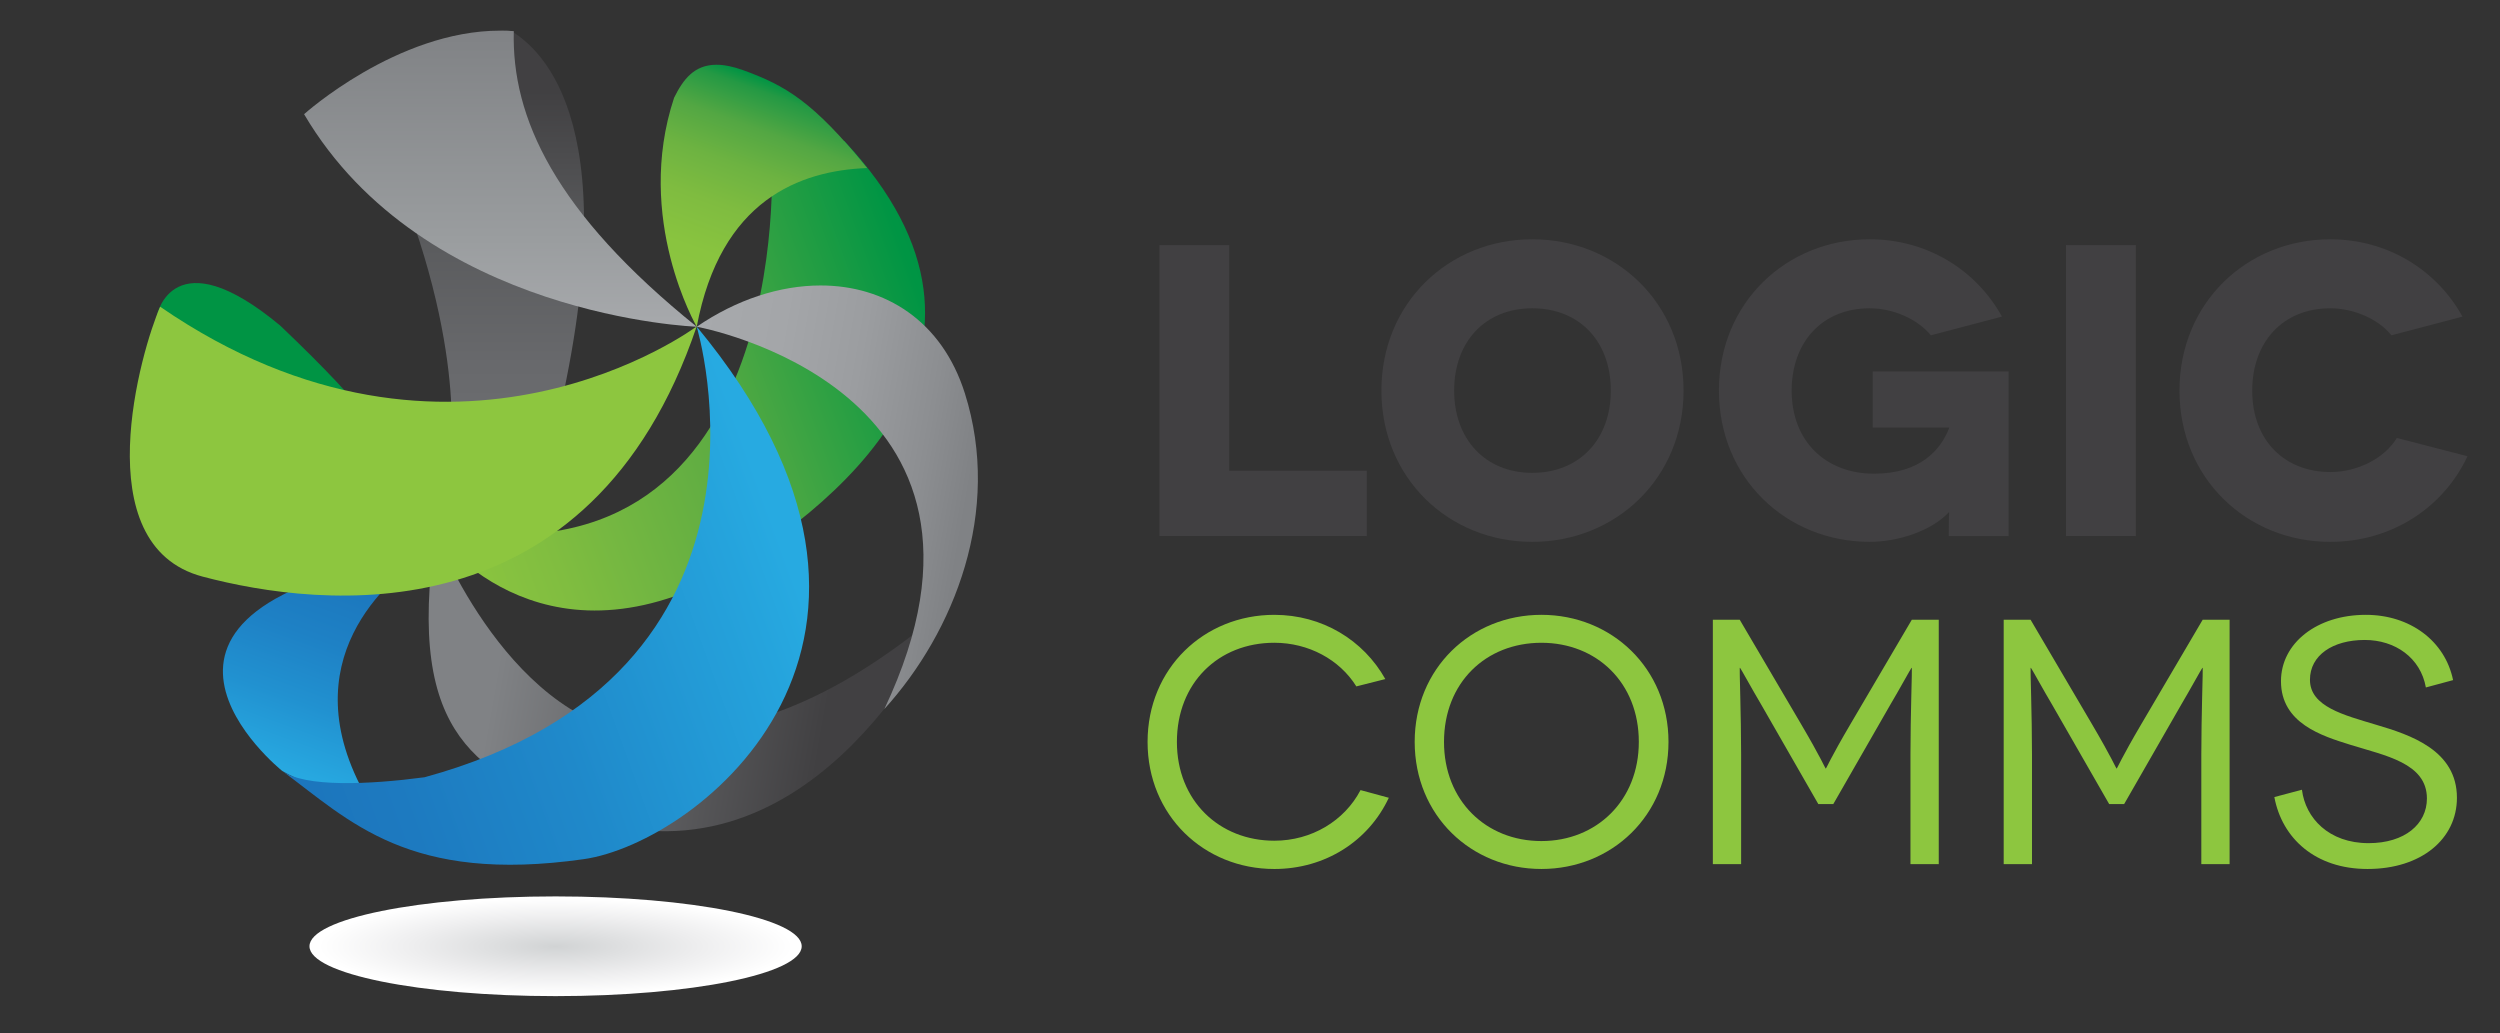 <?xml version="1.0" encoding="utf-8"?>
<!-- Generator: Adobe Illustrator 16.0.0, SVG Export Plug-In . SVG Version: 6.00 Build 0)  -->
<!DOCTYPE svg PUBLIC "-//W3C//DTD SVG 1.1//EN" "http://www.w3.org/Graphics/SVG/1.1/DTD/svg11.dtd">
<svg version="1.1" id="Layer_1" xmlns="http://www.w3.org/2000/svg" xmlns:xlink="http://www.w3.org/1999/xlink" x="0px" y="0px"
	 width="421px" height="174px" viewBox="106.487 226.486 421 174" enable-background="new 106.487 226.486 421 174"
	 xml:space="preserve">
<rect x="106.487" y="226.486" width="421" height="174" fill="#333333" stroke="none"/>
<polygon fill="#414042" points="336.659,305.765 336.659,316.754 301.736,316.754 301.736,267.762 313.492,267.762 313.492,305.765 
	"/>
<g>
	<g>
		<defs>
			<rect id="SVGID_1_" x="0" width="651.973" height="651.973"/>
		</defs>
		<clipPath id="SVGID_2_">
			<use xlink:href="#SVGID_1_"  overflow="visible"/>
		</clipPath>
		<path clip-path="url(#SVGID_2_)" fill="#414042" d="M364.521,266.782c14.068,0,25.477,10.708,25.477,25.475
			c0,14.769-11.407,25.476-25.477,25.476c-14.066,0-25.404-10.707-25.404-25.476C339.116,277.49,350.454,266.782,364.521,266.782
			 M364.521,306.115c7.979,0,13.228-5.668,13.228-13.858c0-8.257-5.247-13.856-13.228-13.856c-7.91,0-13.156,5.599-13.156,13.856
			C351.365,300.447,356.611,306.115,364.521,306.115"/>
	</g>
	<g>
		<defs>
			<rect id="SVGID_3_" x="0" width="651.973" height="651.973"/>
		</defs>
		<clipPath id="SVGID_4_">
			<use xlink:href="#SVGID_3_"  overflow="visible"/>
		</clipPath>
		<path clip-path="url(#SVGID_4_)" fill="#414042" d="M434.657,312.765c-2.87,3.081-8.469,4.968-13.298,4.968
			c-14.066,0-25.405-10.706-25.405-25.475c0-14.768,11.339-25.476,25.405-25.476c9.52,0,17.847,5.04,22.256,13.019l-11.967,3.15
			c-2.311-2.799-6.438-4.549-10.289-4.549c-8.118,0-13.157,5.808-13.157,13.856c0,8.609,5.809,13.998,13.858,13.998
			c7.837,0,11.268-4.058,12.667-7.699v-0.07h-12.877v-9.448h22.885v27.716h-10.078c0-3.221,0.07-3.92,0.07-3.99H434.657
			L434.657,312.765z"/>
	</g>
	<g>
		<defs>
			<rect id="SVGID_5_" x="0" width="651.973" height="651.973"/>
		</defs>
		<clipPath id="SVGID_6_">
			<use xlink:href="#SVGID_5_"  overflow="visible"/>
		</clipPath>
		<rect x="454.403" y="267.762" clip-path="url(#SVGID_6_)" fill="#414042" width="11.759" height="48.992"/>
	</g>
	<g>
		<defs>
			<rect id="SVGID_7_" x="0" width="651.973" height="651.973"/>
		</defs>
		<clipPath id="SVGID_8_">
			<use xlink:href="#SVGID_7_"  overflow="visible"/>
		</clipPath>
		<path clip-path="url(#SVGID_8_)" fill="#414042" d="M509.206,282.951c-2.238-2.799-6.438-4.549-10.288-4.549
			c-8.118,0-13.157,5.808-13.157,13.856c0,8.47,5.528,13.718,13.157,13.718c4.689,0,9.169-2.379,11.198-5.739l11.898,3.079
			c-4.062,8.679-12.81,14.417-23.098,14.417c-14.066,0-25.404-10.706-25.404-25.475c0-14.768,11.338-25.476,25.404-25.476
			c9.659,0,17.918,5.18,22.256,13.019L509.206,282.951z"/>
	</g>
	<g>
		<defs>
			<rect id="SVGID_9_" x="0" width="651.973" height="651.973"/>
		</defs>
		<clipPath id="SVGID_10_">
			<use xlink:href="#SVGID_9_"  overflow="visible"/>
		</clipPath>
		<path clip-path="url(#SVGID_10_)" fill="#8DC63F" d="M334.895,342.076c-2.822-4.527-8.055-7.35-13.816-7.35
			c-9.406,0-16.402,6.76-16.402,16.697c0,9.934,7.172,16.639,16.402,16.639c6.291,0,11.816-3.352,14.521-8.524l4.762,1.292
			c-3.41,7.29-10.7,11.993-19.283,11.993c-11.816,0-21.341-8.992-21.341-21.398c0-12.405,9.524-21.401,21.341-21.401
			c8.055,0,14.992,4.233,18.696,10.817L334.895,342.076z"/>
	</g>
	<g>
		<defs>
			<rect id="SVGID_11_" x="0" width="651.973" height="651.973"/>
		</defs>
		<clipPath id="SVGID_12_">
			<use xlink:href="#SVGID_11_"  overflow="visible"/>
		</clipPath>
		<path clip-path="url(#SVGID_12_)" fill="#8DC63F" d="M366.061,330.023c11.816,0,21.4,8.994,21.4,21.399
			c0,12.406-9.584,21.399-21.4,21.399c-11.818,0-21.341-8.993-21.341-21.399C344.72,339.018,354.241,330.023,366.061,330.023
			 M366.061,368.12c9.288,0,16.403-6.819,16.403-16.696c0-9.994-7.115-16.695-16.403-16.695c-9.348,0-16.403,6.701-16.403,16.695
			C349.656,361.3,356.713,368.12,366.061,368.12"/>
	</g>
	<g>
		<defs>
			<rect id="SVGID_13_" x="0" width="651.973" height="651.973"/>
		</defs>
		<clipPath id="SVGID_14_">
			<use xlink:href="#SVGID_13_"  overflow="visible"/>
		</clipPath>
		<path clip-path="url(#SVGID_14_)" fill="#8DC63F" d="M432.973,330.848v41.153h-4.763V353.48c0-6.351,0.294-14.521,0.233-14.521
			h-0.059c-0.06,0-2.116,3.762-3.586,6.23l-9.582,16.699h-2.528l-9.584-16.699c-1.469-2.469-3.526-6.23-3.586-6.23h-0.059
			c-0.061,0,0.233,8.172,0.233,14.521v18.521h-4.761v-41.153h4.526l10.229,17.4c3.527,5.997,4.175,7.643,4.233,7.643h0.059
			c0.06,0,0.705-1.646,4.232-7.643l10.229-17.4H432.973z"/>
	</g>
	<g>
		<defs>
			<rect id="SVGID_15_" x="0" width="651.973" height="651.973"/>
		</defs>
		<clipPath id="SVGID_16_">
			<use xlink:href="#SVGID_15_"  overflow="visible"/>
		</clipPath>
		<path clip-path="url(#SVGID_16_)" fill="#8DC63F" d="M481.952,330.848v41.153h-4.762V353.48c0-6.351,0.294-14.521,0.235-14.521
			h-0.06c-0.06,0-2.118,3.762-3.586,6.23l-9.584,16.699h-2.527l-9.583-16.699c-1.471-2.469-3.527-6.23-3.586-6.23h-0.06
			c-0.059,0,0.235,8.172,0.235,14.521v18.521h-4.764v-41.153h4.527l10.229,17.4c3.527,5.997,4.174,7.643,4.231,7.643h0.06
			c0.06,0,0.706-1.646,4.233-7.643l10.229-17.4H481.952z"/>
	</g>
	<g>
		<defs>
			<rect id="SVGID_17_" x="0" width="651.973" height="651.973"/>
		</defs>
		<clipPath id="SVGID_18_">
			<use xlink:href="#SVGID_17_"  overflow="visible"/>
		</clipPath>
		<path clip-path="url(#SVGID_18_)" fill="#8DC63F" d="M515.003,342.253c-0.885-4.998-5.175-7.997-10.29-7.997
			c-5.408,0-9.229,2.587-9.229,6.702c0,4.528,5.702,5.938,11.17,7.586c5.763,1.702,13.58,4.289,13.58,12.285
			c0,6.937-5.996,11.993-15.05,11.993c-8.819,0-14.403-5.176-15.697-12.11l4.646-1.235c0.587,4.765,4.525,8.996,11.229,8.996
			c6.114,0,9.818-3.232,9.818-7.524c0-5.995-7.113-7.23-12.935-9.054c-4.702-1.471-11.641-3.586-11.641-10.699
			c0-6.408,6.055-11.172,14.285-11.172c7.468,0,13.347,4.41,14.699,10.994L515.003,342.253z"/>
	</g>
</g>
<g>
	<g>
		<defs>
			<path id="SVGID_19_" d="M158.603,385.837c0,4.638,18.556,8.396,41.445,8.396s41.445-3.758,41.445-8.396
				s-18.556-8.397-41.445-8.397S158.603,381.2,158.603,385.837"/>
		</defs>
		<clipPath id="SVGID_20_">
			<use xlink:href="#SVGID_19_"  overflow="visible"/>
		</clipPath>
		
			<radialGradient id="SVGID_21_" cx="27.8" cy="105.878" r="1" gradientTransform="matrix(41.445 0 0 8.397 -952.1 -503.184)" gradientUnits="userSpaceOnUse">
			<stop  offset="0" style="stop-color:#D1D3D4"/>
			<stop  offset="0.586" style="stop-color:#EEEEEF"/>
			<stop  offset="0.963" style="stop-color:#FFFFFF"/>
			<stop  offset="1" style="stop-color:#FFFFFF"/>
		</radialGradient>
		<rect x="158.603" y="377.439" clip-path="url(#SVGID_20_)" fill="url(#SVGID_21_)" width="82.891" height="16.793"/>
	</g>
</g>
<g>
	<g>
		<defs>
			<path id="SVGID_22_" d="M236.44,253.149c0,0,4.188,75.01-57.665,61.798c0,0,16.233,24.406,47.051,9.56
				c20.745-12.08,55.973-38.899,22.839-74.278L236.44,253.149z"/>
		</defs>
		<clipPath id="SVGID_23_">
			<use xlink:href="#SVGID_22_"  overflow="visible"/>
		</clipPath>
		
			<linearGradient id="SVGID_24_" gradientUnits="userSpaceOnUse" x1="27.845" y1="95.432" x2="28.844" y2="95.432" gradientTransform="matrix(86.992 -31.798 31.798 86.992 -5278.4 -7102.502)">
			<stop  offset="0" style="stop-color:#8DC63F"/>
			<stop  offset="0.195" style="stop-color:#80BD40"/>
			<stop  offset="0.537" style="stop-color:#5EAC42"/>
			<stop  offset="0.983" style="stop-color:#009544"/>
			<stop  offset="1" style="stop-color:#009444"/>
		</linearGradient>
		<polygon clip-path="url(#SVGID_23_)" fill="url(#SVGID_24_)" points="150.037,260.734 269.655,217.009 310.535,328.848 
			190.918,372.573 		"/>
	</g>
</g>
<g>
	<g>
		<defs>
			<path id="SVGID_25_" d="M220.006,242.943c-6.757,20.382,3.812,38.563,3.812,38.563c4.011-21.397,17.431-26.293,28.687-26.722
				c-9.07-11.196-13.769-13.89-20.774-16.448c-1.794-0.655-3.303-0.946-4.59-0.946C223.402,237.39,221.539,239.844,220.006,242.943"
				/>
		</defs>
		<clipPath id="SVGID_26_">
			<use xlink:href="#SVGID_25_"  overflow="visible"/>
		</clipPath>
		
			<linearGradient id="SVGID_27_" gradientUnits="userSpaceOnUse" x1="30.783" y1="94.371" x2="31.783" y2="94.371" gradientTransform="matrix(-14.747 40.692 -40.692 -14.747 4533.631 380.25)">
			<stop  offset="0" style="stop-color:#009444"/>
			<stop  offset="0.052" style="stop-color:#249944"/>
			<stop  offset="0.196" style="stop-color:#53A743"/>
			<stop  offset="0.352" style="stop-color:#6DB341"/>
			<stop  offset="0.522" style="stop-color:#7FBC40"/>
			<stop  offset="0.718" style="stop-color:#89C43F"/>
			<stop  offset="1" style="stop-color:#8DC63F"/>
		</linearGradient>
		<polygon clip-path="url(#SVGID_26_)" fill="url(#SVGID_27_)" points="266.636,242.512 247.947,294.081 199.117,276.385 
			217.806,224.815 		"/>
	</g>
</g>
<g>
	<g>
		<defs>
			<path id="SVGID_28_" d="M203.766,363.799c38.083,13.598,59.529-28.893,62.53-35.304c-16.448,13.888-30.708,21.071-49.646,21.952
				c-24.096-1.033-36.795-34.179-36.795-34.179C174.52,351.749,188.03,356.282,203.766,363.799"/>
		</defs>
		<clipPath id="SVGID_29_">
			<use xlink:href="#SVGID_28_"  overflow="visible"/>
		</clipPath>
		
			<linearGradient id="SVGID_30_" gradientUnits="userSpaceOnUse" x1="28.353" y1="95.679" x2="29.353" y2="95.679" gradientTransform="matrix(85.949 15.033 -15.033 85.949 -822.73 -8310.701)">
			<stop  offset="0" style="stop-color:#808285"/>
			<stop  offset="0.16" style="stop-color:#808285"/>
			<stop  offset="0.804" style="stop-color:#414042"/>
			<stop  offset="1" style="stop-color:#414042"/>
		</linearGradient>
		<polygon clip-path="url(#SVGID_29_)" fill="url(#SVGID_30_)" points="177.244,300.693 276.67,318.083 263.572,392.973 
			164.146,375.582 		"/>
	</g>
</g>
<g>
	<g>
		<defs>
			<path id="SVGID_31_" d="M223.818,281.506c0,0,57.179,10.327,31.593,64.385c11.807-13.031,19.842-33.313,13.559-53.173
				c-3.861-12.206-13.43-18.159-24.29-18.159C237.87,274.559,230.554,276.899,223.818,281.506"/>
		</defs>
		<clipPath id="SVGID_32_">
			<use xlink:href="#SVGID_31_"  overflow="visible"/>
		</clipPath>
		
			<linearGradient id="SVGID_33_" gradientUnits="userSpaceOnUse" x1="28.262" y1="96.418" x2="29.262" y2="96.418" gradientTransform="matrix(51.013 8.922 -8.922 51.013 -361.675 -4866.201)">
			<stop  offset="0" style="stop-color:#A7A9AC"/>
			<stop  offset="0.274" style="stop-color:#A4A6A9"/>
			<stop  offset="0.54" style="stop-color:#9B9DA0"/>
			<stop  offset="0.801" style="stop-color:#8C8E91"/>
			<stop  offset="0.963" style="stop-color:#808285"/>
			<stop  offset="1" style="stop-color:#808285"/>
		</linearGradient>
		<polygon clip-path="url(#SVGID_32_)" fill="url(#SVGID_33_)" points="225.515,264.855 293.102,276.677 279.299,355.596 
			211.712,343.773 		"/>
	</g>
</g>
<g>
	<g>
		<defs>
			<path id="SVGID_34_" d="M153.984,356.288c0,0,6.703,4.088,14.296,4.562c-13.282-23.221,3.91-36.991,9.72-40.95
				C119.839,328.921,153.984,356.288,153.984,356.288"/>
		</defs>
		<clipPath id="SVGID_35_">
			<use xlink:href="#SVGID_34_"  overflow="visible"/>
		</clipPath>
		
			<linearGradient id="SVGID_36_" gradientUnits="userSpaceOnUse" x1="26.172" y1="94.419" x2="27.172" y2="94.419" gradientTransform="matrix(14.631 -40.372 40.372 14.631 -4050.568 28.497)">
			<stop  offset="0" style="stop-color:#27AAE1"/>
			<stop  offset="0.023" style="stop-color:#27A8E0"/>
			<stop  offset="0.297" style="stop-color:#2191D0"/>
			<stop  offset="0.551" style="stop-color:#1E81C5"/>
			<stop  offset="0.777" style="stop-color:#1C78BE"/>
			<stop  offset="0.951" style="stop-color:#1C75BC"/>
			<stop  offset="1" style="stop-color:#1C75BC"/>
		</linearGradient>
		<polygon clip-path="url(#SVGID_35_)" fill="url(#SVGID_36_)" points="106.722,356.094 126.591,301.269 191.116,324.653 
			171.247,379.479 		"/>
	</g>
</g>
<g>
	<g>
		<defs>
			<path id="SVGID_37_" d="M177.985,357.375c-9.319,1.241-20.185,1.736-24.001-1.087c11.451,8.474,21.337,19.063,50.813,14.879
				c19.274-2.742,62.928-36.735,19.008-89.69C223.804,281.476,241.629,339.997,177.985,357.375"/>
		</defs>
		<clipPath id="SVGID_38_">
			<use xlink:href="#SVGID_37_"  overflow="visible"/>
		</clipPath>
		
			<linearGradient id="SVGID_39_" gradientUnits="userSpaceOnUse" x1="27.873" y1="95.341" x2="28.873" y2="95.341" gradientTransform="matrix(91.105 -33.302 33.302 91.105 -5562.648 -7407.795)">
			<stop  offset="0" style="stop-color:#1C75BC"/>
			<stop  offset="0.178" style="stop-color:#1D7AC0"/>
			<stop  offset="0.476" style="stop-color:#1F89CA"/>
			<stop  offset="0.855" style="stop-color:#25A3DC"/>
			<stop  offset="0.951" style="stop-color:#27AAE1"/>
			<stop  offset="1" style="stop-color:#27AAE1"/>
		</linearGradient>
		<polygon clip-path="url(#SVGID_38_)" fill="url(#SVGID_39_)" points="123.714,292.541 254.318,244.801 297.994,364.288 
			167.39,412.027 		"/>
	</g>
</g>
<g>
	<g>
		<defs>
			<path id="SVGID_40_" d="M168.862,246.543c16.524,34.269,13.48,55.776,13.48,55.776s6.377,3.271,16.719,0.29
				c14.253-55.477-1.786-67.864-6.301-70.81c-0.358-0.135-0.757-0.199-1.193-0.199C186.26,231.601,175.573,241.075,168.862,246.543"
				/>
		</defs>
		<clipPath id="SVGID_41_">
			<use xlink:href="#SVGID_40_"  overflow="visible"/>
		</clipPath>
		
			<linearGradient id="SVGID_42_" gradientUnits="userSpaceOnUse" x1="29.807" y1="94.852" x2="30.807" y2="94.852" gradientTransform="matrix(0.1 72.261 -72.261 0.1 7042.107 -1931.718)">
			<stop  offset="0" style="stop-color:#414042"/>
			<stop  offset="0.141" style="stop-color:#414042"/>
			<stop  offset="0.466" style="stop-color:#595A5C"/>
			<stop  offset="0.777" style="stop-color:#68696C"/>
			<stop  offset="1" style="stop-color:#6D6E71"/>
		</linearGradient>
		<polygon clip-path="url(#SVGID_41_)" fill="url(#SVGID_42_)" points="213.314,231.539 213.416,305.59 168.862,305.651 
			168.76,231.6 		"/>
	</g>
</g>
<g>
	<g>
		<defs>
			<path id="SVGID_43_" d="M157.694,245.715c20.133,34.184,66.124,35.791,66.124,35.791c-23.936-19.278-31.188-35.258-30.809-49.778
				c-0.766-0.056-1.53-0.083-2.29-0.083C173.32,231.645,157.694,245.715,157.694,245.715"/>
		</defs>
		<clipPath id="SVGID_44_">
			<use xlink:href="#SVGID_43_"  overflow="visible"/>
		</clipPath>
		
			<linearGradient id="SVGID_45_" gradientUnits="userSpaceOnUse" x1="26.575" y1="93.941" x2="27.576" y2="93.941" gradientTransform="matrix(-0.069 -49.906 49.906 -0.069 -4495.58 1614.285)">
			<stop  offset="0" style="stop-color:#A7A9AC"/>
			<stop  offset="0.319" style="stop-color:#999C9E"/>
			<stop  offset="1" style="stop-color:#808285"/>
		</linearGradient>
		<polygon clip-path="url(#SVGID_44_)" fill="url(#SVGID_45_)" points="157.694,281.597 157.625,231.645 223.818,231.554 
			223.887,281.506 		"/>
	</g>
</g>
<g>
	<g>
		<defs>
			<rect id="SVGID_46_" x="0" width="651.973" height="651.973"/>
		</defs>
		<clipPath id="SVGID_47_">
			<use xlink:href="#SVGID_46_"  overflow="visible"/>
		</clipPath>
		<path clip-path="url(#SVGID_47_)" fill="#009444" d="M132.927,279.543c0,0,2.715-13.238,20.75,1.774
			c16.171,15.403,16.237,18.11,16.237,18.11S138.434,307.635,132.927,279.543"/>
	</g>
	<g>
		<defs>
			<rect id="SVGID_48_" x="0" width="651.973" height="651.973"/>
		</defs>
		<clipPath id="SVGID_49_">
			<use xlink:href="#SVGID_48_"  overflow="visible"/>
		</clipPath>
		<path clip-path="url(#SVGID_49_)" fill="#8DC63F" d="M223.81,281.454c0,0-40.961,30.654-90.354-3.316
			c-3.165,7.194-12.774,40.166,7.143,45.446C160.516,328.864,205.96,334.208,223.81,281.454"/>
	</g>
</g>
</svg>
